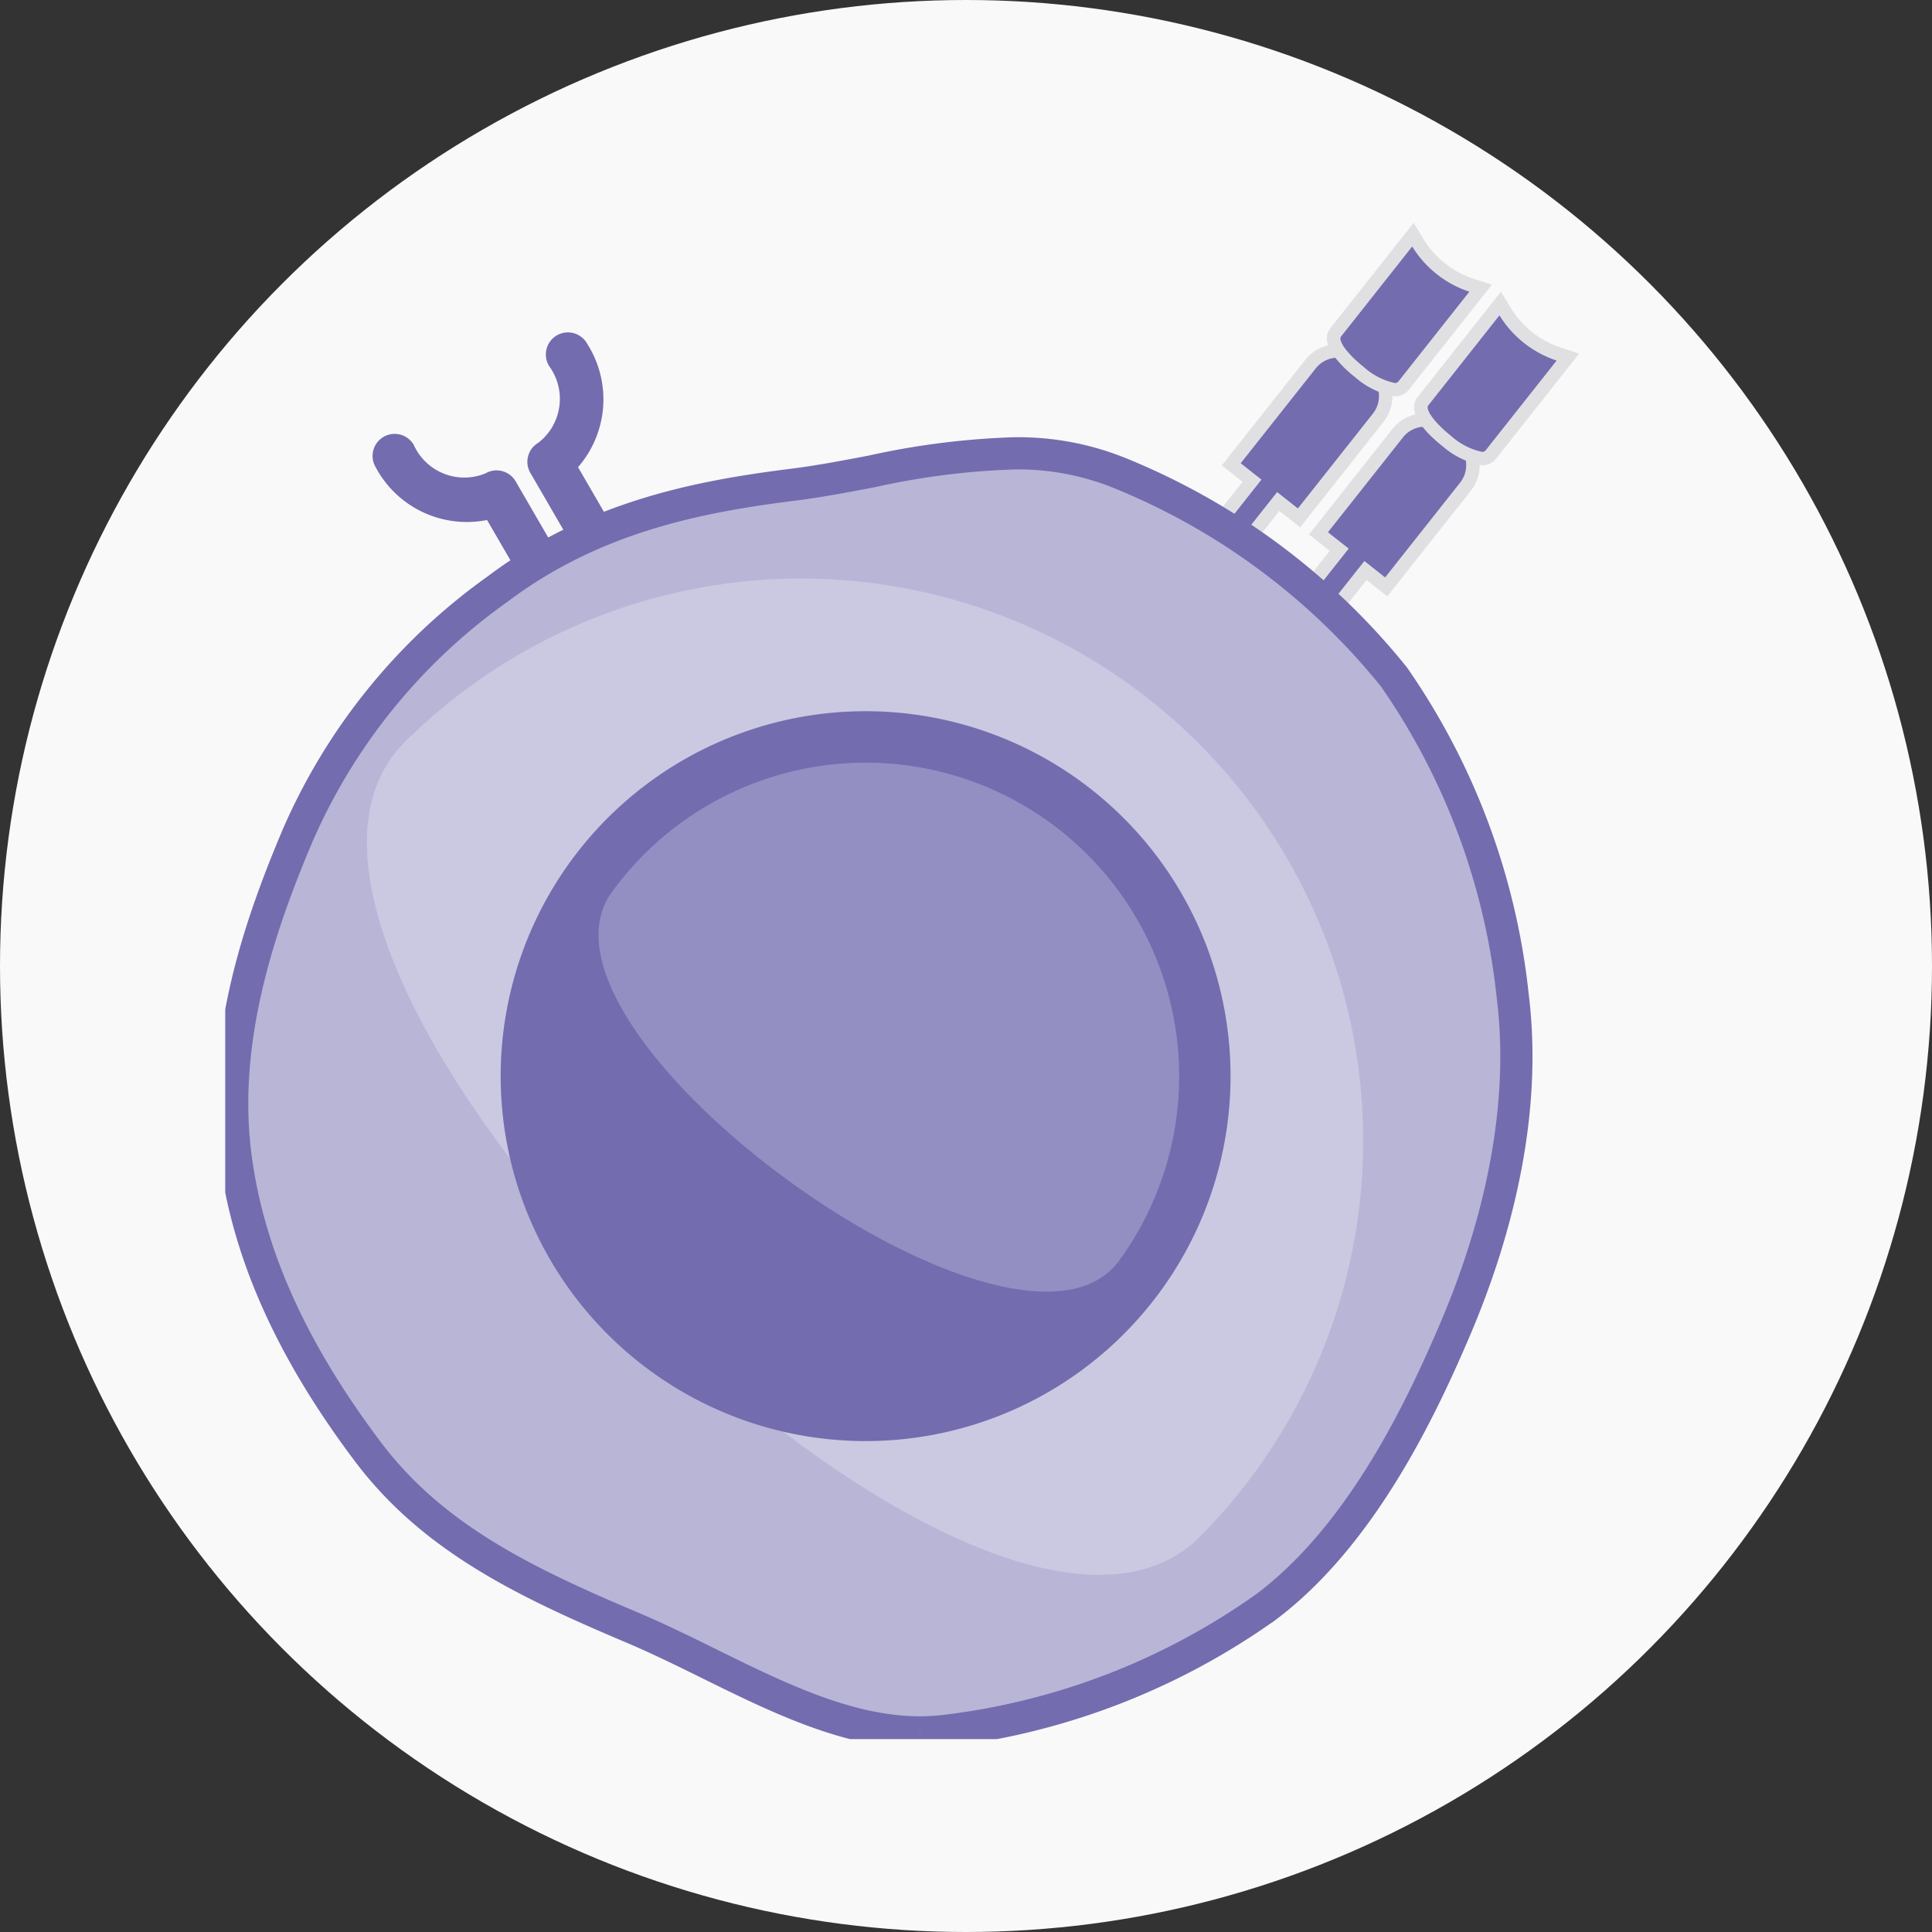 <svg xmlns="http://www.w3.org/2000/svg" xmlns:xlink="http://www.w3.org/1999/xlink" width="90" height="90" viewBox="0 0 90 90">
  <rect x="0" y="0" width="90" height="90" fill="#333333" stroke="none"/>
  <defs>
    <clipPath id="clip-path">
      <rect id="Rectangle_1019" data-name="Rectangle 1019" width="63.073" height="70.632" fill="none"/>
    </clipPath>
    <clipPath id="clip-path-2">
      <rect id="Rectangle_1015" data-name="Rectangle 1015" width="59.195" height="58.956" fill="none"/>
    </clipPath>
    <clipPath id="clip-path-3">
      <rect id="Rectangle_1017" data-name="Rectangle 1017" width="46.468" height="46.469" fill="none"/>
    </clipPath>
    <clipPath id="clip-path-4">
      <rect id="Rectangle_1016" data-name="Rectangle 1016" width="27.049" height="24.642" fill="none"/>
    </clipPath>
  </defs>
  <g id="Group_2358" data-name="Group 2358" transform="translate(-0.118 -0.365)">
    <circle id="Ellipse_166" data-name="Ellipse 166" cx="45" cy="45" r="45" transform="translate(0.118 0.365)" fill="#f9f9f9"/>
    <g id="Group_1015" data-name="Group 1015" transform="translate(10.61 10.747)" clip-path="url(#clip-path)">
      <g id="Group_1014" data-name="Group 1014" transform="translate(0.325)">
        <g id="Group_1017" data-name="Group 1017">
          <path id="Path_1427" data-name="Path 1427" d="M30.864,39.587a1.028,1.028,0,0,1-1.405-.373L27.23,35.373a4.812,4.812,0,0,1-5.194-2.468,1.028,1.028,0,1,1,1.779-1.032A2.584,2.584,0,0,0,27.158,33.2a1.028,1.028,0,0,1,1.405.374l2.673,4.608a1.028,1.028,0,0,1-.373,1.405" transform="translate(-15.358 -21.531)" fill="#736caf"/>
          <path id="Path_1428" data-name="Path 1428" d="M49.122,27.875a1.029,1.029,0,0,1-1.406-.373l-2.673-4.608a1.028,1.028,0,0,1,.374-1.405,2.585,2.585,0,0,0,.507-3.562A1.028,1.028,0,1,1,47.7,16.894a4.813,4.813,0,0,1-.436,5.734l2.228,3.841a1.028,1.028,0,0,1-.373,1.405" transform="translate(-31.154 -11.247)" fill="#736caf"/>
          <path id="Path_1429" data-name="Path 1429" d="M145.519,27.9l2.223-2.811-.966-.764,3.693-4.671a1.612,1.612,0,0,1,2.26-.264l.631.5a1.611,1.611,0,0,1,.264,2.26l-3.693,4.671-.966-.764-2.223,2.811Z" transform="translate(-100.233 -13.074)" fill="#736caf"/>
          <path id="Path_1430" data-name="Path 1430" d="M150.767,18.669a1.287,1.287,0,0,1,.8.278l.631.5a1.3,1.3,0,0,1,.213,1.819l-3.5,4.425-.966-.764-2.223,2.811-.731-.578,2.223-2.812-.966-.764,3.5-4.424a1.3,1.3,0,0,1,1.018-.491m0-.627a1.913,1.913,0,0,0-1.51.728l-3.5,4.425-.389.492.492.389.474.375L144.5,26.77l-.389.492.492.389.731.578.492.389.389-.491,1.834-2.32.474.375.492.389.389-.492,3.5-4.424a1.926,1.926,0,0,0-.316-2.7l-.631-.5a1.926,1.926,0,0,0-1.19-.413" transform="translate(-99.268 -12.387)" fill="#e0e0e3"/>
          <path id="Path_1431" data-name="Path 1431" d="M158.484,38.149l2.223-2.811-.966-.764,3.693-4.671a1.612,1.612,0,0,1,2.259-.264l.631.5a1.61,1.61,0,0,1,.264,2.259L162.9,37.068l-.966-.764-2.223,2.811Z" transform="translate(-109.134 -20.112)" fill="#736caf"/>
          <path id="Path_1432" data-name="Path 1432" d="M163.733,28.921a1.287,1.287,0,0,1,.8.278l.631.5a1.3,1.3,0,0,1,.213,1.819l-3.5,4.425-.966-.764-2.223,2.811-.731-.578,2.223-2.811-.966-.764,3.5-4.424a1.3,1.3,0,0,1,1.018-.491m0-.627a1.913,1.913,0,0,0-1.51.728l-3.5,4.425-.389.492.492.389.474.375-1.834,2.319-.389.492.492.389.731.578.492.389.389-.491,1.834-2.32.474.375.492.389.389-.492,3.5-4.425a1.926,1.926,0,0,0-.315-2.7l-.631-.5a1.928,1.928,0,0,0-1.19-.413" transform="translate(-108.17 -19.426)" fill="#e0e0e3"/>
          <path id="Path_1433" data-name="Path 1433" d="M180.547,19.221A3.441,3.441,0,0,1,178.9,18.4a5.158,5.158,0,0,1-.916-.908c-.3-.4-.361-.719-.184-.942L181.4,12l.234.384a4.634,4.634,0,0,0,2.492,1.971l.428.139-3.6,4.548a.492.492,0,0,1-.407.178" transform="translate(-122.329 -8.239)" fill="#736caf"/>
          <path id="Path_1434" data-name="Path 1434" d="M180.667,11.347a4.946,4.946,0,0,0,2.663,2.106l-3.316,4.194a.2.2,0,0,1-.161.059,3.153,3.153,0,0,1-1.453-.754c-.735-.581-1.2-1.213-1.049-1.41Zm.067-1.1-.559.707-3.316,4.194c-.584.739.471,1.752,1.152,2.291a3.779,3.779,0,0,0,1.842.89.8.8,0,0,0,.653-.3l3.316-4.194.559-.707-.857-.278a4.316,4.316,0,0,1-2.321-1.835Z" transform="translate(-121.633 -7.039)" fill="#e0e0e3"/>
          <path id="Path_1435" data-name="Path 1435" d="M167.583,8.969a3.443,3.443,0,0,1-1.647-.822,5.158,5.158,0,0,1-.916-.908c-.3-.4-.361-.719-.185-.942l3.6-4.547.234.384a4.558,4.558,0,0,0,1.072,1.206,4.567,4.567,0,0,0,1.42.765l.429.139-3.6,4.547a.492.492,0,0,1-.407.178" transform="translate(-113.427 -1.201)" fill="#736caf"/>
          <path id="Path_1436" data-name="Path 1436" d="M167.709,1.1a4.895,4.895,0,0,0,1.145,1.289,4.892,4.892,0,0,0,1.518.817L167.056,7.4a.2.2,0,0,1-.161.059,3.155,3.155,0,0,1-1.453-.754c-.735-.581-1.2-1.213-1.049-1.41Zm.067-1.1-.559.707L163.9,4.9c-.189.239-.312.664.179,1.324a5.456,5.456,0,0,0,.973.967,3.778,3.778,0,0,0,1.841.89.8.8,0,0,0,.653-.3l3.316-4.194.559-.707-.857-.278a4.252,4.252,0,0,1-1.322-.713,4.243,4.243,0,0,1-1-1.123Z" transform="translate(-112.74)" fill="#e0e0e3"/>
          <path id="Path_1437" data-name="Path 1437" d="M33.072,93.834c-3.327,0-6.6-1.614-9.766-3.175-1.187-.586-2.415-1.191-3.635-1.707-4.932-2.088-9.263-4.145-12.307-8.184C3.773,76,1.751,71.466,1.181,66.9.5,61.432,2.375,56.1,4.084,52.06a27.548,27.548,0,0,1,9.325-11.491c4.388-3.307,9.192-4.287,13.729-4.853,1.208-.15,2.416-.381,3.7-.625a35.663,35.663,0,0,1,6.6-.839,12.6,12.6,0,0,1,5,.94,31.7,31.7,0,0,1,12.728,9.488A31.922,31.922,0,0,1,60.689,59.53c.732,5.866-1.021,11.6-2.621,15.382-1.707,4.031-4.482,9.772-8.857,13.069a32.418,32.418,0,0,1-14.889,5.776,10.152,10.152,0,0,1-1.249.077" transform="translate(-1.038 -23.515)" fill="#fff" stroke="#736caf" stroke-width="1.5"/>
          <g id="Group_1006" data-name="Group 1006" transform="translate(0.311 11.049)" opacity="0.5">
            <g id="Group_1005" data-name="Group 1005">
              <g id="Group_1004" data-name="Group 1004" clip-path="url(#clip-path-2)">
                <path id="Path_1439" data-name="Path 1439" d="M42.987,36.166a31.5,31.5,0,0,1,12.6,9.388c3.078,4.084,4.839,9.627,5.471,14.7.613,4.918-.528,10.328-2.6,15.221s-4.8,9.959-8.757,12.942a32.076,32.076,0,0,1-14.739,5.715c-4.918.613-9.6-2.712-14.49-4.783s-9.2-4.126-12.179-8.085c-3.077-4.083-5.489-8.647-6.122-13.721-.613-4.918.809-9.783,2.88-14.676a27.253,27.253,0,0,1,9.225-11.363c4.083-3.078,8.505-4.159,13.579-4.792,4.918-.613,10.237-2.618,15.129-.547" transform="translate(-2.029 -35.251)" fill="#736caf"/>
              </g>
            </g>
          </g>
          <g id="Group_1012" data-name="Group 1012" transform="translate(6.274 16.512)" opacity="0.25">
            <g id="Group_1011" data-name="Group 1011">
              <g id="Group_1010" data-name="Group 1010" clip-path="url(#clip-path-3)">
                <path id="Path_1442" data-name="Path 1442" d="M59.854,97.381C49.628,107.607,12.6,70.576,22.823,60.35A26.185,26.185,0,0,1,59.854,97.381" transform="translate(-21.055 -52.68)" fill="#fff"/>
              </g>
            </g>
          </g>
          <path id="Path_1440" data-name="Path 1440" d="M74.733,86.906A17,17,0,1,1,55.281,72.783,17,17,0,0,1,74.733,86.906" transform="translate(-28.437 -49.824)" fill="#736caf"/>
          <g id="Group_1009" data-name="Group 1009" transform="translate(17.066 25.14)" opacity="0.5">
            <g id="Group_1008" data-name="Group 1008">
              <g id="Group_1007" data-name="Group 1007" clip-path="url(#clip-path-4)">
                <path id="Path_1441" data-name="Path 1441" d="M79.745,103.4c-4.739,6.527-28.376-10.635-23.636-17.162A14.6,14.6,0,1,1,79.745,103.4" transform="translate(-55.485 -80.208)" fill="#b4b2d8"/>
              </g>
            </g>
          </g>
        </g>
      </g>
    </g>
  </g>
</svg>
